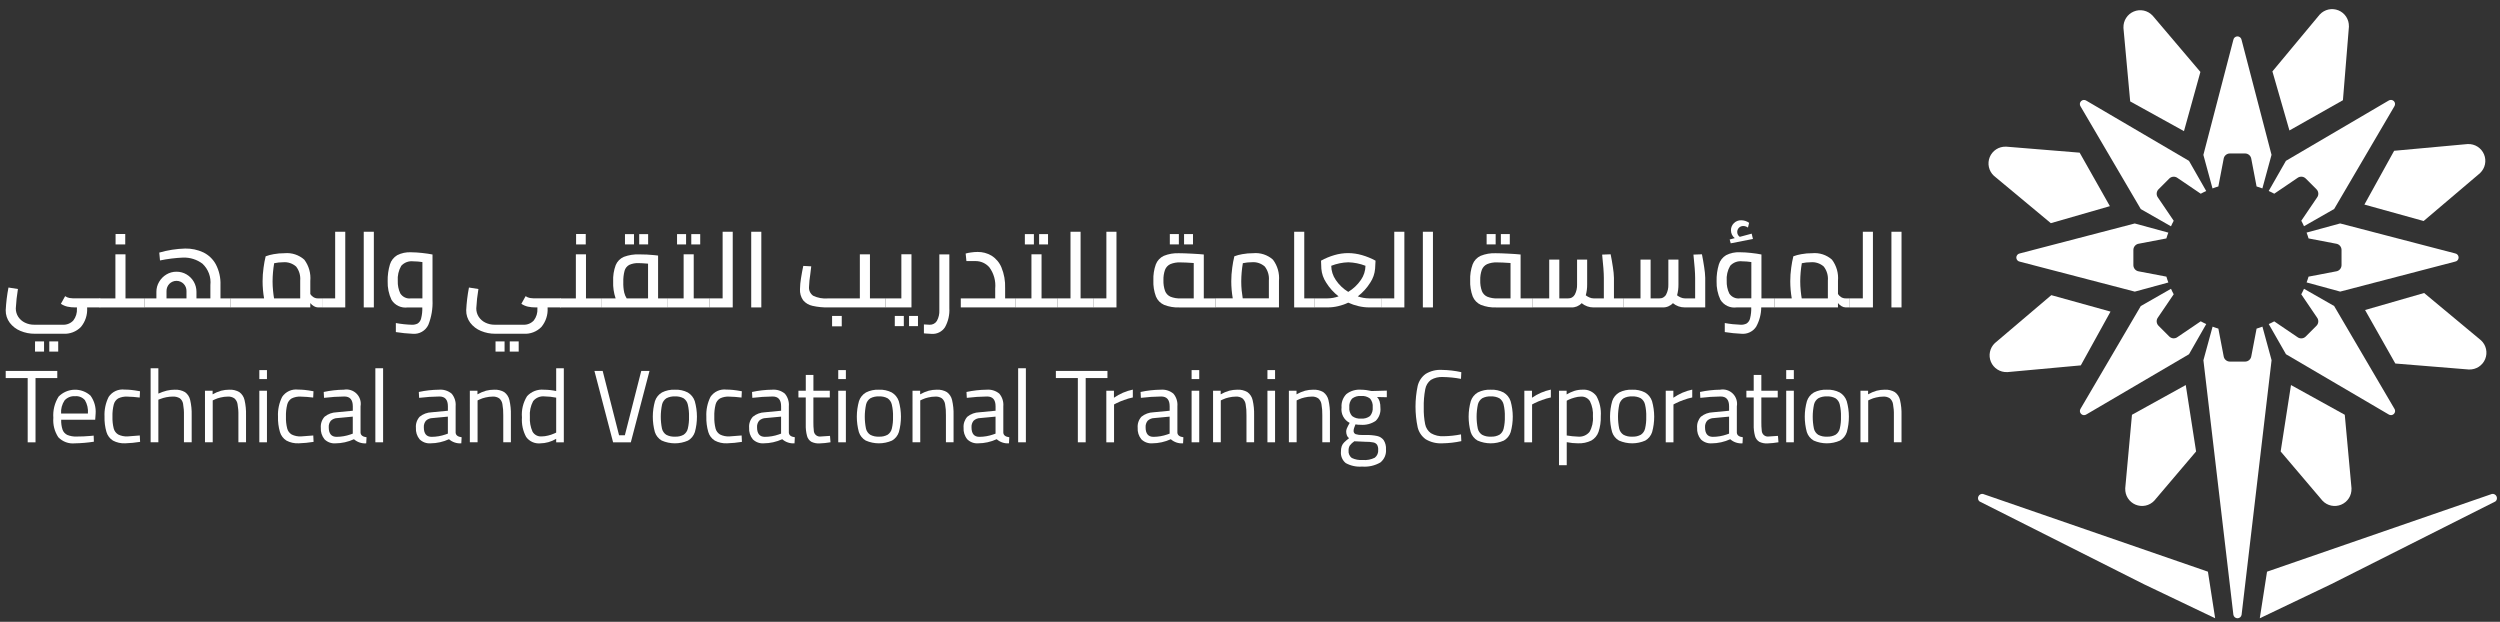 <svg width="197" height="49" viewBox="0 0 197 49" fill="none" xmlns="http://www.w3.org/2000/svg">
<rect x="0" y="0" width="197" height="49" fill="#333333" stroke="none"/>
<g clip-path="url(#clip0_4392_5598)">
<path d="M2.181 29.79H0.45V29.229H4.514V29.79H2.799V34.854H2.182L2.181 29.79Z" fill="white"/>
<path d="M4.591 34.451C4.297 34 4.16 33.464 4.203 32.927C4.159 32.339 4.304 31.752 4.617 31.253C4.946 30.918 5.391 30.724 5.86 30.709C6.328 30.695 6.784 30.862 7.133 31.176C7.433 31.591 7.575 32.1 7.535 32.611L7.502 33.074H4.821C4.81 33.341 4.847 33.608 4.93 33.862C4.996 34.043 5.13 34.191 5.304 34.273C5.537 34.367 5.788 34.41 6.04 34.399C6.197 34.399 6.379 34.395 6.585 34.387C6.79 34.379 6.977 34.366 7.145 34.35L7.381 34.326L7.398 34.806C6.903 34.883 6.403 34.926 5.902 34.935C5.661 34.96 5.418 34.929 5.19 34.845C4.963 34.761 4.758 34.626 4.591 34.451ZM6.928 32.585C6.959 32.218 6.877 31.851 6.692 31.533C6.597 31.423 6.478 31.337 6.344 31.283C6.21 31.228 6.064 31.207 5.92 31.221C5.766 31.208 5.611 31.231 5.467 31.288C5.323 31.345 5.194 31.435 5.09 31.549C4.886 31.855 4.789 32.219 4.814 32.585H6.928Z" fill="white"/>
<path d="M8.902 34.719C8.655 34.564 8.473 34.325 8.39 34.045C8.275 33.648 8.223 33.235 8.236 32.822C8.211 32.288 8.323 31.756 8.561 31.277C8.697 31.073 8.887 30.912 9.11 30.809C9.332 30.708 9.579 30.67 9.822 30.7C9.984 30.7 10.152 30.708 10.326 30.725C10.5 30.741 10.735 30.777 11.033 30.831L11.008 31.327C10.682 31.285 10.354 31.26 10.025 31.253C9.78 31.239 9.535 31.288 9.314 31.395C9.139 31.503 9.013 31.675 8.964 31.875C8.886 32.19 8.852 32.514 8.862 32.838C8.852 33.148 8.885 33.458 8.959 33.759C9.01 33.959 9.137 34.131 9.313 34.238C9.543 34.352 9.799 34.404 10.056 34.389L11.015 34.315L11.04 34.819C10.653 34.883 10.262 34.921 9.869 34.933C9.533 34.95 9.199 34.876 8.902 34.719Z" fill="white"/>
<path d="M11.869 29.018H12.479V31.017C12.692 30.918 12.914 30.839 13.141 30.782C13.345 30.733 13.554 30.708 13.763 30.708C14.048 30.692 14.332 30.758 14.58 30.899C14.787 31.049 14.932 31.271 14.986 31.521C15.075 31.91 15.115 32.309 15.104 32.708V34.853H14.495V32.724C14.503 32.42 14.479 32.117 14.426 31.817C14.399 31.644 14.305 31.487 14.165 31.381C13.994 31.283 13.797 31.238 13.601 31.25C13.27 31.255 12.942 31.318 12.633 31.438L12.479 31.495V34.851H11.87L11.869 29.018Z" fill="white"/>
<path d="M16.152 30.789H16.754V31.074C16.965 30.952 17.19 30.857 17.424 30.789C17.633 30.735 17.847 30.707 18.063 30.708C18.344 30.691 18.625 30.759 18.867 30.902C19.072 31.054 19.215 31.275 19.27 31.523C19.359 31.911 19.399 32.309 19.387 32.707V34.852H18.786V32.723C18.794 32.426 18.77 32.129 18.717 31.837C18.689 31.664 18.601 31.506 18.469 31.39C18.315 31.288 18.133 31.239 17.949 31.252C17.758 31.253 17.569 31.276 17.384 31.322C17.223 31.357 17.066 31.41 16.916 31.48L16.762 31.553V34.851H16.153L16.152 30.789Z" fill="white"/>
<path d="M20.435 29.164H21.036V29.871H20.435V29.164ZM20.435 30.789H21.036V34.853H20.435V30.789Z" fill="white"/>
<path d="M22.572 34.719C22.325 34.564 22.143 34.325 22.06 34.045C21.945 33.648 21.893 33.235 21.906 32.822C21.881 32.288 21.993 31.756 22.231 31.277C22.367 31.073 22.557 30.911 22.78 30.809C23.002 30.707 23.249 30.67 23.492 30.7C23.655 30.7 23.823 30.708 23.996 30.725C24.17 30.741 24.405 30.776 24.703 30.831L24.679 31.327C24.353 31.285 24.024 31.26 23.695 31.253C23.45 31.239 23.205 31.288 22.984 31.395C22.809 31.503 22.683 31.675 22.634 31.875C22.556 32.19 22.522 32.514 22.533 32.838C22.523 33.148 22.555 33.458 22.63 33.759C22.68 33.959 22.807 34.131 22.983 34.238C23.214 34.352 23.47 34.404 23.727 34.389L24.686 34.316L24.71 34.819C24.323 34.883 23.932 34.921 23.54 34.933C23.204 34.95 22.87 34.876 22.572 34.719Z" fill="white"/>
<path d="M25.572 34.618C25.363 34.362 25.259 34.037 25.281 33.707C25.268 33.55 25.288 33.391 25.339 33.241C25.39 33.092 25.471 32.954 25.578 32.837C25.846 32.62 26.179 32.498 26.525 32.488L27.801 32.366V32.016C27.801 31.502 27.579 31.244 27.134 31.244C26.599 31.25 26.065 31.286 25.534 31.35L25.509 30.887C26.03 30.774 26.562 30.714 27.095 30.708C27.274 30.675 27.459 30.686 27.633 30.74C27.808 30.794 27.966 30.889 28.096 31.018C28.225 31.147 28.322 31.305 28.377 31.479C28.431 31.653 28.444 31.838 28.411 32.018V34.098C28.428 34.299 28.585 34.418 28.883 34.456L28.858 34.936C28.683 34.949 28.508 34.927 28.342 34.871C28.176 34.816 28.023 34.727 27.891 34.611C27.432 34.822 26.933 34.933 26.428 34.936C26.271 34.947 26.113 34.924 25.966 34.869C25.818 34.815 25.684 34.729 25.572 34.618ZM27.613 34.236L27.799 34.17V32.83L26.596 32.943C26.4 32.945 26.212 33.02 26.068 33.155C25.95 33.301 25.892 33.487 25.906 33.675C25.906 34.173 26.112 34.422 26.523 34.423C26.894 34.421 27.262 34.358 27.613 34.236Z" fill="white"/>
<path d="M29.578 29.018H30.188V34.853H29.578V29.018Z" fill="white"/>
<path d="M33.065 34.618C32.856 34.362 32.752 34.037 32.774 33.707C32.761 33.549 32.781 33.391 32.832 33.241C32.883 33.092 32.965 32.954 33.071 32.837C33.34 32.62 33.672 32.498 34.018 32.488L35.294 32.366V32.016C35.294 31.502 35.072 31.244 34.627 31.244C34.093 31.251 33.558 31.286 33.027 31.35L33.003 30.887C33.524 30.774 34.055 30.714 34.588 30.708C34.95 30.675 35.311 30.788 35.591 31.021C35.706 31.158 35.793 31.317 35.847 31.488C35.901 31.658 35.92 31.838 35.904 32.016V34.097C35.921 34.297 36.078 34.417 36.376 34.455L36.351 34.935C36.176 34.948 36 34.926 35.833 34.87C35.667 34.815 35.513 34.726 35.381 34.61C34.922 34.821 34.424 34.932 33.919 34.935C33.762 34.945 33.605 34.923 33.458 34.868C33.311 34.813 33.177 34.728 33.065 34.618ZM35.105 34.236L35.292 34.17V32.83L34.089 32.943C33.893 32.945 33.704 33.02 33.561 33.155C33.443 33.301 33.385 33.487 33.398 33.675C33.398 34.173 33.604 34.423 34.016 34.423C34.387 34.421 34.755 34.358 35.105 34.236Z" fill="white"/>
<path d="M37.023 30.789H37.624V31.074C37.836 30.952 38.061 30.857 38.295 30.789C38.504 30.735 38.718 30.708 38.933 30.708C39.215 30.691 39.495 30.759 39.739 30.902C39.943 31.054 40.086 31.275 40.141 31.523C40.23 31.911 40.27 32.309 40.258 32.707V34.852H39.657V32.723C39.664 32.426 39.641 32.129 39.588 31.837C39.56 31.664 39.472 31.506 39.34 31.39C39.187 31.288 39.004 31.239 38.82 31.252C38.63 31.253 38.44 31.276 38.255 31.322C38.094 31.357 37.937 31.41 37.788 31.48L37.633 31.553V34.851H37.024L37.023 30.789Z" fill="white"/>
<path d="M41.462 34.435C41.207 33.964 41.091 33.43 41.129 32.895C41.079 32.308 41.22 31.721 41.531 31.221C41.697 31.038 41.904 30.897 42.135 30.808C42.366 30.719 42.614 30.685 42.86 30.709C43.185 30.711 43.509 30.746 43.827 30.814V29.02H44.429V34.855H43.827V34.579C43.446 34.807 43.011 34.931 42.566 34.937C42.354 34.956 42.141 34.919 41.948 34.831C41.754 34.743 41.587 34.607 41.462 34.435ZM43.193 34.321C43.355 34.283 43.513 34.23 43.665 34.162L43.827 34.089V31.334C43.525 31.274 43.217 31.241 42.909 31.236C42.74 31.218 42.569 31.243 42.412 31.308C42.255 31.373 42.117 31.477 42.011 31.61C41.809 31.989 41.72 32.417 41.754 32.845C41.729 33.245 41.8 33.645 41.962 34.012C42.033 34.137 42.138 34.239 42.266 34.306C42.394 34.373 42.538 34.402 42.681 34.39C42.854 34.388 43.025 34.365 43.192 34.321H43.193Z" fill="white"/>
<path d="M46.841 29.229H47.491L48.783 34.301H49.238L50.531 29.229H51.181L49.709 34.855H48.312L46.841 29.229Z" fill="white"/>
<path d="M52.148 34.719C51.89 34.571 51.696 34.332 51.604 34.049C51.384 33.249 51.387 32.404 51.612 31.606C51.706 31.319 51.903 31.076 52.165 30.924C52.48 30.766 52.829 30.692 53.181 30.708C53.534 30.691 53.885 30.767 54.199 30.928C54.458 31.082 54.653 31.324 54.748 31.61C54.973 32.407 54.976 33.25 54.756 34.048C54.665 34.331 54.473 34.569 54.216 34.718C53.89 34.861 53.538 34.934 53.182 34.934C52.826 34.934 52.474 34.861 52.147 34.718L52.148 34.719ZM53.871 34.256C54.038 34.143 54.155 33.972 54.2 33.776C54.272 33.471 54.304 33.158 54.294 32.845C54.305 32.517 54.272 32.19 54.197 31.87C54.152 31.672 54.033 31.497 53.864 31.383C53.657 31.274 53.423 31.224 53.19 31.238C52.954 31.224 52.72 31.274 52.511 31.383C52.34 31.497 52.219 31.671 52.171 31.87C52.039 32.497 52.036 33.145 52.163 33.773C52.208 33.971 52.327 34.145 52.496 34.258C52.71 34.371 52.95 34.423 53.191 34.408C53.429 34.422 53.665 34.369 53.873 34.256H53.871Z" fill="white"/>
<path d="M56.326 34.719C56.078 34.565 55.896 34.325 55.814 34.045C55.699 33.648 55.647 33.235 55.66 32.822C55.635 32.288 55.747 31.756 55.984 31.277C56.12 31.073 56.31 30.912 56.533 30.809C56.756 30.708 57.002 30.67 57.246 30.7C57.407 30.7 57.575 30.708 57.749 30.725C57.924 30.741 58.16 30.777 58.457 30.831L58.432 31.327C58.106 31.285 57.778 31.26 57.449 31.253C57.203 31.239 56.959 31.288 56.738 31.395C56.563 31.503 56.437 31.675 56.388 31.875C56.31 32.19 56.276 32.514 56.287 32.838C56.277 33.148 56.31 33.458 56.384 33.759C56.434 33.959 56.561 34.131 56.737 34.238C56.968 34.352 57.224 34.403 57.481 34.389L58.44 34.315L58.464 34.819C58.077 34.883 57.686 34.921 57.294 34.933C56.958 34.95 56.623 34.876 56.326 34.719Z" fill="white"/>
<path d="M59.322 34.618C59.113 34.362 59.008 34.037 59.031 33.707C59.018 33.549 59.038 33.391 59.089 33.241C59.14 33.092 59.221 32.954 59.328 32.837C59.596 32.62 59.929 32.498 60.274 32.488L61.551 32.366V32.016C61.551 31.501 61.329 31.244 60.884 31.244C60.349 31.25 59.815 31.286 59.284 31.35L59.26 30.887C59.781 30.774 60.312 30.714 60.845 30.708C61.207 30.676 61.568 30.788 61.848 31.021C61.963 31.158 62.05 31.317 62.103 31.487C62.157 31.658 62.177 31.838 62.161 32.016V34.097C62.177 34.297 62.334 34.417 62.632 34.455L62.608 34.934C62.433 34.948 62.258 34.926 62.092 34.87C61.925 34.814 61.772 34.726 61.641 34.61C61.182 34.821 60.683 34.932 60.178 34.934C60.021 34.946 59.863 34.923 59.716 34.868C59.568 34.814 59.434 34.728 59.322 34.618ZM61.363 34.236L61.549 34.17V32.83L60.346 32.943C60.15 32.945 59.961 33.02 59.818 33.154C59.7 33.301 59.642 33.487 59.656 33.675C59.656 34.173 59.862 34.422 60.273 34.423C60.645 34.422 61.014 34.358 61.364 34.236H61.363Z" fill="white"/>
<path d="M63.929 34.81C63.763 34.706 63.644 34.544 63.595 34.355C63.518 34.062 63.483 33.759 63.494 33.456V31.318H62.916V30.788H63.496V29.545H64.097V30.788H65.388V31.318H64.095V33.258C64.091 33.484 64.102 33.711 64.128 33.937C64.13 34.005 64.146 34.071 64.176 34.132C64.206 34.193 64.248 34.247 64.301 34.291C64.353 34.334 64.414 34.366 64.479 34.384C64.545 34.402 64.613 34.406 64.68 34.396L65.404 34.347L65.444 34.851C65.157 34.902 64.866 34.931 64.575 34.941C64.352 34.954 64.129 34.908 63.929 34.81Z" fill="white"/>
<path d="M66.054 29.164H66.655V29.871H66.054V29.164ZM66.054 30.789H66.655V34.853H66.054V30.789Z" fill="white"/>
<path d="M68.224 34.719C67.966 34.571 67.772 34.332 67.68 34.049C67.461 33.249 67.464 32.404 67.688 31.606C67.782 31.319 67.979 31.076 68.241 30.924C68.556 30.766 68.905 30.692 69.257 30.708C69.61 30.691 69.961 30.767 70.275 30.928C70.534 31.082 70.729 31.324 70.825 31.61C71.049 32.407 71.052 33.25 70.832 34.048C70.741 34.331 70.549 34.569 70.292 34.718C69.966 34.861 69.614 34.934 69.258 34.934C68.902 34.934 68.55 34.861 68.224 34.718L68.224 34.719ZM69.948 34.256C70.114 34.143 70.231 33.972 70.276 33.776C70.349 33.471 70.38 33.158 70.37 32.845C70.381 32.517 70.348 32.19 70.273 31.87C70.228 31.672 70.109 31.497 69.94 31.383C69.733 31.274 69.499 31.224 69.265 31.238C69.03 31.224 68.795 31.274 68.586 31.383C68.415 31.497 68.294 31.671 68.247 31.87C68.114 32.497 68.111 33.145 68.239 33.773C68.283 33.971 68.403 34.145 68.572 34.258C68.785 34.371 69.026 34.423 69.267 34.408C69.504 34.422 69.739 34.369 69.948 34.256Z" fill="white"/>
<path d="M71.906 30.789H72.508V31.074C72.719 30.952 72.944 30.857 73.178 30.789C73.387 30.735 73.601 30.708 73.816 30.708C74.098 30.691 74.378 30.759 74.621 30.902C74.825 31.054 74.968 31.275 75.023 31.523C75.113 31.911 75.153 32.309 75.141 32.707V34.852H74.539V32.723C74.547 32.426 74.524 32.129 74.471 31.837C74.443 31.664 74.355 31.506 74.223 31.39C74.07 31.288 73.887 31.239 73.703 31.252C73.512 31.253 73.323 31.276 73.138 31.322C72.977 31.357 72.82 31.41 72.671 31.48L72.516 31.553V34.851H71.907L71.906 30.789Z" fill="white"/>
<path d="M76.222 34.618C76.012 34.362 75.908 34.036 75.93 33.707C75.918 33.549 75.938 33.391 75.989 33.241C76.04 33.092 76.121 32.954 76.227 32.837C76.496 32.62 76.829 32.498 77.174 32.488L78.451 32.366V32.016C78.451 31.501 78.228 31.244 77.784 31.244C77.249 31.25 76.715 31.286 76.184 31.35L76.159 30.887C76.68 30.774 77.211 30.714 77.744 30.708C78.107 30.676 78.468 30.788 78.748 31.021C78.98 31.298 79.093 31.656 79.061 32.016V34.097C79.077 34.297 79.234 34.417 79.532 34.455L79.507 34.934C79.333 34.948 79.157 34.926 78.991 34.87C78.825 34.814 78.672 34.725 78.54 34.609C78.082 34.821 77.583 34.932 77.078 34.934C76.921 34.946 76.763 34.923 76.615 34.868C76.468 34.814 76.333 34.728 76.222 34.618ZM78.261 34.236L78.449 34.17V32.83L77.245 32.943C77.049 32.945 76.861 33.02 76.717 33.154C76.6 33.301 76.542 33.487 76.555 33.675C76.555 34.173 76.761 34.422 77.173 34.423C77.544 34.422 77.912 34.358 78.263 34.236H78.261Z" fill="white"/>
<path d="M80.23 29.018H80.839V34.853H80.23V29.018Z" fill="white"/>
<path d="M84.934 29.79H83.203V29.229H87.267V29.79H85.552V34.854H84.934V29.79Z" fill="white"/>
<path d="M87.178 30.789H87.779V31.342C88.227 31.031 88.733 30.813 89.267 30.701V31.319C89.033 31.368 88.803 31.434 88.58 31.518C88.378 31.588 88.181 31.671 87.99 31.765L87.787 31.871V34.854H87.178V30.789Z" fill="white"/>
<path d="M89.94 34.618C89.731 34.362 89.627 34.037 89.649 33.707C89.637 33.549 89.656 33.391 89.707 33.242C89.758 33.092 89.839 32.954 89.945 32.837C90.214 32.62 90.547 32.498 90.892 32.488L92.169 32.366V32.016C92.169 31.501 91.947 31.244 91.502 31.244C90.967 31.25 90.433 31.286 89.902 31.35L89.877 30.887C90.398 30.774 90.929 30.714 91.462 30.708C91.825 30.676 92.186 30.788 92.466 31.021C92.581 31.158 92.668 31.317 92.721 31.487C92.775 31.658 92.794 31.838 92.778 32.016V34.097C92.795 34.297 92.952 34.417 93.25 34.455L93.226 34.934C93.051 34.948 92.875 34.926 92.709 34.87C92.543 34.814 92.39 34.726 92.259 34.61C91.8 34.821 91.301 34.932 90.795 34.934C90.638 34.946 90.481 34.923 90.334 34.868C90.186 34.814 90.052 34.728 89.94 34.618ZM91.981 34.236L92.167 34.17V32.83L90.965 32.943C90.768 32.945 90.579 33.02 90.436 33.154C90.318 33.301 90.261 33.487 90.274 33.675C90.274 34.173 90.48 34.422 90.891 34.423C91.262 34.421 91.63 34.358 91.98 34.236H91.981Z" fill="white"/>
<path d="M93.898 29.164H94.5V29.871H93.898V29.164ZM93.898 30.789H94.5V34.853H93.898V30.789Z" fill="white"/>
<path d="M95.589 30.789H96.19V31.074C96.401 30.952 96.627 30.857 96.861 30.789C97.069 30.735 97.284 30.708 97.499 30.708C97.78 30.691 98.061 30.759 98.303 30.902C98.508 31.054 98.651 31.275 98.706 31.523C98.796 31.911 98.835 32.309 98.824 32.707V34.852H98.222V32.723C98.23 32.426 98.207 32.129 98.154 31.837C98.126 31.664 98.037 31.506 97.905 31.39C97.751 31.288 97.569 31.239 97.385 31.252C97.195 31.253 97.005 31.276 96.82 31.322C96.659 31.357 96.502 31.41 96.353 31.48L96.198 31.553V34.851H95.589V30.789Z" fill="white"/>
<path d="M99.874 29.164H100.475V29.871H99.874V29.164ZM99.874 30.789H100.475V34.853H99.874V30.789Z" fill="white"/>
<path d="M101.564 30.789H102.166V31.074C102.377 30.952 102.602 30.857 102.837 30.789C103.045 30.735 103.26 30.707 103.475 30.708C103.756 30.691 104.037 30.759 104.28 30.902C104.484 31.054 104.627 31.275 104.682 31.523C104.771 31.911 104.811 32.309 104.799 32.707V34.852H104.198V32.723C104.205 32.426 104.182 32.129 104.129 31.837C104.101 31.664 104.014 31.506 103.881 31.39C103.728 31.288 103.545 31.239 103.361 31.252C103.171 31.253 102.981 31.276 102.796 31.322C102.635 31.357 102.478 31.41 102.329 31.48L102.175 31.553V34.851H101.564V30.789Z" fill="white"/>
<path d="M106.045 36.491C105.912 36.383 105.808 36.243 105.742 36.085C105.676 35.927 105.65 35.755 105.667 35.584C105.662 35.44 105.683 35.295 105.728 35.158C105.769 35.046 105.834 34.945 105.919 34.861C106.042 34.743 106.171 34.631 106.307 34.528C106.228 34.475 106.168 34.398 106.136 34.308C106.098 34.21 106.079 34.105 106.079 33.999C106.081 33.92 106.097 33.842 106.128 33.768C106.194 33.616 106.27 33.467 106.355 33.324C106.135 33.213 105.955 33.036 105.84 32.817C105.725 32.599 105.681 32.35 105.714 32.105C105.698 31.913 105.724 31.719 105.79 31.538C105.856 31.356 105.96 31.19 106.095 31.052C106.424 30.799 106.835 30.676 107.249 30.708C107.529 30.712 107.807 30.747 108.078 30.813L109.281 30.781V31.301L108.509 31.285C108.603 31.38 108.672 31.497 108.712 31.624C108.76 31.789 108.781 31.96 108.777 32.132C108.796 32.321 108.772 32.512 108.707 32.691C108.643 32.87 108.539 33.032 108.403 33.165C108.057 33.399 107.641 33.508 107.224 33.474C107.086 33.476 106.947 33.465 106.81 33.441C106.767 33.549 106.732 33.644 106.704 33.725C106.68 33.793 106.666 33.865 106.664 33.937C106.657 33.995 106.67 34.053 106.7 34.103C106.73 34.153 106.776 34.192 106.83 34.213C106.998 34.264 107.172 34.286 107.347 34.278H107.664C107.954 34.272 108.245 34.299 108.529 34.359C108.733 34.403 108.914 34.521 109.037 34.689C109.17 34.904 109.233 35.156 109.216 35.408C109.233 35.603 109.201 35.799 109.125 35.979C109.048 36.159 108.929 36.317 108.777 36.44C108.34 36.694 107.835 36.807 107.331 36.766C106.885 36.802 106.437 36.707 106.045 36.491ZM108.333 36.068C108.427 35.995 108.501 35.898 108.548 35.788C108.595 35.678 108.613 35.557 108.601 35.438C108.61 35.301 108.579 35.164 108.512 35.044C108.438 34.946 108.331 34.881 108.21 34.861C108.009 34.823 107.805 34.807 107.601 34.812L106.723 34.772C106.583 34.863 106.461 34.977 106.361 35.111C106.294 35.229 106.262 35.364 106.268 35.499C106.255 35.61 106.271 35.722 106.315 35.824C106.358 35.927 106.427 36.016 106.515 36.084C106.787 36.215 107.088 36.271 107.388 36.247C107.713 36.276 108.04 36.214 108.333 36.068ZM107.959 32.781C108.038 32.685 108.097 32.575 108.134 32.456C108.17 32.338 108.182 32.213 108.17 32.09C108.182 31.968 108.169 31.845 108.133 31.727C108.097 31.61 108.037 31.502 107.959 31.407C107.76 31.253 107.51 31.181 107.259 31.204C107.002 31.18 106.745 31.254 106.54 31.412C106.46 31.506 106.399 31.615 106.362 31.733C106.325 31.851 106.313 31.976 106.325 32.099C106.312 32.221 106.325 32.345 106.362 32.462C106.399 32.579 106.46 32.688 106.54 32.781C106.743 32.936 106.997 33.008 107.251 32.984C107.505 33.009 107.757 32.936 107.959 32.781Z" fill="white"/>
<path d="M112.347 34.614C112.029 34.387 111.804 34.054 111.713 33.675C111.485 32.599 111.485 31.487 111.713 30.411C111.803 30.033 112.023 29.699 112.335 29.468C112.724 29.231 113.176 29.119 113.631 29.148C114.142 29.156 114.652 29.216 115.151 29.326L115.126 29.855C114.66 29.765 114.187 29.717 113.713 29.709C113.377 29.687 113.043 29.766 112.753 29.936C112.519 30.116 112.361 30.377 112.31 30.669C112.219 31.15 112.179 31.64 112.192 32.131C112.182 32.566 112.218 33 112.302 33.427C112.358 33.711 112.519 33.964 112.753 34.134C113.066 34.316 113.425 34.399 113.785 34.374C114.236 34.366 114.685 34.318 115.127 34.228L115.152 34.762C114.665 34.868 114.17 34.925 113.672 34.933C113.208 34.962 112.746 34.851 112.347 34.614Z" fill="white"/>
<path d="M116.435 34.719C116.177 34.571 115.983 34.332 115.891 34.049C115.672 33.249 115.674 32.404 115.899 31.606C115.994 31.319 116.19 31.076 116.452 30.924C116.767 30.766 117.116 30.692 117.468 30.708C117.821 30.691 118.172 30.767 118.486 30.928C118.745 31.082 118.94 31.324 119.035 31.61C119.261 32.407 119.263 33.25 119.043 34.048C118.952 34.331 118.76 34.569 118.503 34.718C118.177 34.861 117.825 34.934 117.469 34.934C117.113 34.934 116.761 34.861 116.434 34.718L116.435 34.719ZM118.159 34.256C118.325 34.143 118.442 33.972 118.487 33.776C118.559 33.471 118.591 33.158 118.581 32.845C118.592 32.517 118.559 32.19 118.484 31.87C118.439 31.672 118.32 31.497 118.151 31.383C117.944 31.274 117.711 31.224 117.477 31.238C117.241 31.224 117.007 31.274 116.798 31.383C116.627 31.497 116.506 31.671 116.458 31.87C116.326 32.497 116.323 33.145 116.45 33.773C116.495 33.971 116.614 34.145 116.784 34.258C116.997 34.371 117.237 34.423 117.479 34.408C117.715 34.422 117.951 34.369 118.159 34.256Z" fill="white"/>
<path d="M120.118 30.789H120.72V31.342C121.167 31.031 121.673 30.813 122.207 30.701V31.319C121.973 31.368 121.744 31.435 121.52 31.518C121.318 31.588 121.122 31.671 120.931 31.765L120.728 31.871V34.854H120.119L120.118 30.789Z" fill="white"/>
<path d="M122.849 30.789H123.45V31.08C123.644 30.964 123.85 30.87 124.064 30.8C124.268 30.737 124.481 30.706 124.695 30.707C124.906 30.689 125.117 30.726 125.31 30.814C125.503 30.901 125.67 31.036 125.796 31.206C126.063 31.691 126.183 32.243 126.142 32.795C126.156 33.216 126.095 33.635 125.963 34.035C125.863 34.324 125.66 34.566 125.394 34.717C125.068 34.875 124.707 34.949 124.345 34.933C124.048 34.933 123.751 34.903 123.459 34.843V36.656H122.85L122.849 30.789ZM125.254 34.033C125.463 33.665 125.556 33.242 125.522 32.821C125.552 32.407 125.472 31.993 125.291 31.621C125.218 31.502 125.114 31.404 124.99 31.339C124.866 31.274 124.727 31.243 124.587 31.251C124.415 31.253 124.244 31.279 124.08 31.329C123.92 31.372 123.763 31.428 123.612 31.495L123.457 31.577V34.316C123.753 34.366 124.052 34.396 124.352 34.406C124.521 34.422 124.692 34.397 124.85 34.332C125.007 34.267 125.146 34.165 125.254 34.033Z" fill="white"/>
<path d="M127.578 34.719C127.32 34.571 127.126 34.332 127.034 34.049C126.814 33.249 126.817 32.404 127.042 31.606C127.136 31.319 127.333 31.076 127.594 30.924C127.91 30.766 128.261 30.692 128.613 30.708C128.966 30.691 129.317 30.767 129.631 30.928C129.89 31.082 130.085 31.324 130.18 31.61C130.405 32.407 130.408 33.25 130.188 34.048C130.097 34.331 129.905 34.569 129.648 34.718C129.322 34.861 128.97 34.934 128.614 34.934C128.258 34.934 127.906 34.861 127.579 34.718L127.578 34.719ZM129.302 34.256C129.468 34.143 129.585 33.972 129.631 33.776C129.702 33.471 129.734 33.158 129.724 32.845C129.735 32.517 129.702 32.19 129.627 31.87C129.582 31.671 129.463 31.497 129.294 31.383C129.087 31.274 128.853 31.224 128.619 31.238C128.384 31.224 128.149 31.274 127.94 31.383C127.77 31.497 127.648 31.671 127.601 31.87C127.468 32.497 127.466 33.145 127.592 33.773C127.638 33.971 127.757 34.145 127.927 34.258C128.14 34.371 128.38 34.423 128.621 34.408C128.858 34.422 129.093 34.369 129.302 34.256Z" fill="white"/>
<path d="M131.26 30.789H131.861V31.342C132.309 31.031 132.815 30.813 133.349 30.701V31.319C133.115 31.368 132.886 31.434 132.662 31.518C132.46 31.588 132.263 31.671 132.072 31.765L131.869 31.871V34.854H131.26V30.789Z" fill="white"/>
<path d="M134.024 34.618C133.815 34.362 133.711 34.037 133.733 33.707C133.72 33.55 133.74 33.391 133.791 33.241C133.842 33.092 133.923 32.954 134.03 32.837C134.298 32.62 134.631 32.498 134.976 32.488L136.252 32.366V32.016C136.252 31.502 136.03 31.244 135.586 31.244C135.051 31.25 134.517 31.286 133.985 31.35L133.961 30.887C134.482 30.774 135.013 30.714 135.546 30.708C135.726 30.675 135.911 30.686 136.085 30.74C136.259 30.794 136.418 30.889 136.548 31.018C136.677 31.147 136.773 31.305 136.828 31.479C136.883 31.653 136.895 31.838 136.863 32.018V34.098C136.879 34.299 137.036 34.418 137.334 34.456L137.31 34.936C137.135 34.949 136.959 34.927 136.793 34.871C136.627 34.816 136.474 34.727 136.343 34.611C135.884 34.822 135.385 34.933 134.88 34.936C134.723 34.947 134.565 34.924 134.418 34.869C134.27 34.814 134.136 34.729 134.024 34.618ZM136.064 34.236L136.251 34.17V32.83L135.049 32.943C134.852 32.945 134.663 33.02 134.52 33.155C134.402 33.301 134.344 33.487 134.357 33.675C134.357 34.173 134.563 34.422 134.975 34.423C135.346 34.422 135.714 34.358 136.064 34.236Z" fill="white"/>
<path d="M138.627 34.81C138.462 34.706 138.343 34.543 138.294 34.355C138.216 34.062 138.182 33.759 138.192 33.456V31.318H137.615V30.788H138.192V29.545H138.794V30.788H140.086V31.318H138.794V33.258C138.79 33.484 138.801 33.711 138.826 33.937C138.828 34.005 138.845 34.071 138.875 34.132C138.905 34.193 138.947 34.247 138.999 34.291C139.052 34.334 139.113 34.366 139.178 34.384C139.243 34.402 139.312 34.406 139.379 34.396L140.103 34.347L140.143 34.851C139.856 34.901 139.565 34.931 139.274 34.941C139.051 34.954 138.828 34.909 138.627 34.81Z" fill="white"/>
<path d="M140.753 29.164H141.354V29.871H140.753V29.164ZM140.753 30.789H141.354V34.853H140.753V30.789Z" fill="white"/>
<path d="M142.923 34.719C142.664 34.571 142.47 34.332 142.378 34.049C142.159 33.249 142.162 32.404 142.386 31.606C142.481 31.319 142.677 31.076 142.939 30.924C143.254 30.766 143.604 30.692 143.955 30.708C144.308 30.691 144.659 30.767 144.974 30.928C145.233 31.082 145.427 31.324 145.522 31.61C145.747 32.407 145.75 33.25 145.53 34.048C145.439 34.331 145.247 34.569 144.99 34.718C144.664 34.861 144.312 34.934 143.956 34.934C143.6 34.934 143.248 34.861 142.922 34.718L142.923 34.719ZM144.646 34.256C144.812 34.143 144.93 33.972 144.975 33.776C145.047 33.471 145.078 33.158 145.068 32.845C145.079 32.517 145.046 32.19 144.971 31.87C144.926 31.672 144.807 31.497 144.638 31.383C144.43 31.274 144.197 31.224 143.963 31.238C143.728 31.224 143.493 31.274 143.284 31.383C143.113 31.497 142.992 31.671 142.945 31.87C142.812 32.497 142.809 33.145 142.936 33.773C142.981 33.971 143.101 34.145 143.27 34.258C143.483 34.371 143.723 34.423 143.964 34.408C144.201 34.422 144.437 34.369 144.646 34.256Z" fill="white"/>
<path d="M146.604 30.789H147.206V31.074C147.417 30.952 147.642 30.857 147.877 30.789C148.085 30.735 148.3 30.708 148.515 30.708C148.796 30.691 149.076 30.759 149.319 30.902C149.524 31.054 149.667 31.275 149.722 31.523C149.812 31.911 149.851 32.309 149.84 32.707V34.852H149.238V32.723C149.246 32.426 149.223 32.129 149.169 31.837C149.141 31.664 149.054 31.506 148.921 31.39C148.768 31.288 148.585 31.239 148.401 31.252C148.211 31.253 148.021 31.276 147.836 31.322C147.675 31.357 147.518 31.41 147.369 31.48L147.215 31.553V34.851H146.605L146.604 30.789Z" fill="white"/>
<path d="M7.895 24.224H6.866V24.267C6.899 24.81 6.724 25.346 6.376 25.766C6.195 25.95 5.977 26.092 5.737 26.184C5.496 26.276 5.239 26.316 4.981 26.299H2.737C2.351 26.302 1.967 26.227 1.611 26.077C1.278 25.942 0.987 25.719 0.769 25.433C0.556 25.149 0.444 24.803 0.45 24.448C0.481 23.847 0.553 23.248 0.668 22.657L1.413 22.774C1.329 23.279 1.273 23.787 1.245 24.298C1.242 24.536 1.309 24.769 1.439 24.968C1.569 25.165 1.75 25.322 1.963 25.424C2.191 25.535 2.442 25.591 2.696 25.588H4.932C5.089 25.599 5.247 25.574 5.393 25.516C5.54 25.458 5.671 25.368 5.778 25.253C5.982 24.987 6.083 24.657 6.062 24.323V24.224H5.912C5.715 24.225 5.518 24.206 5.325 24.166C5.137 24.125 4.958 24.048 4.798 23.94L5.133 23.337C5.235 23.41 5.352 23.46 5.476 23.482C5.643 23.505 5.811 23.515 5.979 23.511H7.896L7.895 24.224ZM2.762 26.904H3.471V27.708H2.759L2.762 26.904ZM3.884 26.904H4.587V27.708H3.884V26.904Z" fill="white"/>
<path d="M11.386 23.515V24.227H7.846V23.515H9.094V20.04H9.889V23.515H11.386ZM9.107 18.44H9.869V19.261H9.107V18.44Z" fill="white"/>
<path d="M18.171 23.513V24.225H11.386V23.513H12.324V22.994C12.323 22.718 12.397 22.448 12.538 22.211C12.676 21.971 12.874 21.771 13.111 21.629C13.351 21.484 13.627 21.408 13.907 21.411C14.187 21.408 14.462 21.482 14.702 21.625C14.94 21.766 15.137 21.966 15.274 22.206C15.41 22.446 15.482 22.718 15.481 22.994V23.513H16.578V22.466C16.613 22.156 16.574 21.842 16.466 21.549C16.357 21.256 16.182 20.993 15.954 20.779C15.517 20.451 14.981 20.281 14.434 20.297C13.821 20.323 13.21 20.399 12.608 20.523L12.55 19.904C13.214 19.711 13.901 19.604 14.593 19.585C15.086 19.576 15.574 19.679 16.021 19.887C16.441 20.092 16.786 20.423 17.009 20.834C17.269 21.334 17.395 21.894 17.374 22.458V23.513L18.171 23.513ZM13.347 22.366C13.273 22.442 13.214 22.533 13.176 22.632C13.137 22.732 13.118 22.838 13.121 22.944V23.513H14.695V22.934C14.698 22.829 14.679 22.725 14.64 22.627C14.601 22.529 14.543 22.44 14.469 22.365C14.396 22.291 14.309 22.232 14.212 22.192C14.116 22.151 14.013 22.131 13.908 22.131C13.804 22.131 13.701 22.151 13.604 22.192C13.508 22.232 13.421 22.291 13.347 22.365L13.347 22.366Z" fill="white"/>
<path d="M25.381 23.513V24.225H25.055C24.942 24.221 24.832 24.188 24.736 24.128C24.626 24.065 24.529 23.981 24.451 23.881V24.224H18.17V23.512H20.809C20.732 23.067 20.692 22.616 20.692 22.164C20.692 21.807 20.717 21.45 20.767 21.097C20.806 20.794 20.862 20.493 20.934 20.197C21.137 20.121 21.346 20.065 21.559 20.029C21.842 19.977 22.129 19.952 22.417 19.953C22.699 19.926 22.983 19.957 23.252 20.045C23.52 20.133 23.768 20.276 23.979 20.464C24.338 20.942 24.506 21.536 24.452 22.131V23.169C24.514 23.27 24.599 23.355 24.7 23.416C24.807 23.482 24.93 23.516 25.056 23.513L25.381 23.513ZM21.517 22.914C21.542 23.163 21.568 23.362 21.596 23.513H23.656V22.115C23.692 21.718 23.578 21.321 23.334 21.005C23.195 20.882 23.032 20.788 22.856 20.729C22.679 20.671 22.493 20.649 22.308 20.666C22.071 20.666 21.835 20.691 21.604 20.742C21.524 21.212 21.482 21.688 21.479 22.165C21.479 22.415 21.491 22.665 21.517 22.914Z" fill="white"/>
<path d="M27.207 18.262V24.225H25.381V23.513H26.411V18.262H27.207Z" fill="white"/>
<path d="M28.663 18.262H29.459V24.225H28.663V18.262Z" fill="white"/>
<path d="M33.266 19.934C33.598 19.971 33.87 20.011 34.082 20.055V23.639C34.113 24.31 34 24.98 33.751 25.603C33.642 25.832 33.464 26.022 33.243 26.147C33.023 26.272 32.769 26.326 32.516 26.302C32.073 26.282 31.631 26.238 31.193 26.168V25.456C31.61 25.533 32.033 25.578 32.457 25.591C32.617 25.597 32.775 25.563 32.917 25.49C33.054 25.396 33.149 25.254 33.185 25.093C33.257 24.809 33.288 24.518 33.277 24.226H32.13C31.883 24.26 31.63 24.223 31.404 24.117C31.177 24.012 30.986 23.843 30.853 23.631C30.636 23.171 30.531 22.666 30.548 22.157C30.538 21.709 30.599 21.263 30.728 20.834C30.822 20.531 31.024 20.273 31.297 20.11C31.632 19.94 32.006 19.86 32.382 19.879C32.677 19.882 32.972 19.9 33.266 19.934ZM31.545 23.124C31.634 23.263 31.761 23.374 31.911 23.443C32.061 23.512 32.227 23.536 32.391 23.512H33.286V20.651C33.046 20.614 32.803 20.594 32.559 20.592C32.385 20.572 32.209 20.594 32.045 20.655C31.881 20.718 31.734 20.818 31.617 20.948C31.41 21.306 31.315 21.719 31.345 22.133C31.331 22.474 31.4 22.814 31.544 23.124L31.545 23.124Z" fill="white"/>
<path d="M44.181 24.224H43.151V24.267C43.185 24.81 43.009 25.346 42.661 25.766C42.48 25.95 42.263 26.092 42.022 26.184C41.781 26.276 41.524 26.316 41.267 26.299H39.023C38.636 26.302 38.252 26.227 37.896 26.077C37.563 25.942 37.272 25.719 37.054 25.433C36.842 25.149 36.73 24.803 36.737 24.448C36.767 23.847 36.839 23.248 36.954 22.657L37.699 22.774C37.614 23.279 37.558 23.787 37.531 24.298C37.528 24.536 37.595 24.769 37.725 24.968C37.855 25.164 38.036 25.322 38.248 25.424C38.477 25.535 38.727 25.591 38.981 25.588H41.217C41.374 25.599 41.532 25.575 41.678 25.516C41.825 25.458 41.956 25.368 42.063 25.253C42.267 24.987 42.368 24.657 42.348 24.323V24.224H42.197C42 24.225 41.804 24.206 41.611 24.166C41.422 24.125 41.243 24.048 41.083 23.94L41.418 23.337C41.52 23.41 41.637 23.46 41.761 23.482C41.928 23.505 42.095 23.515 42.263 23.511H44.181V24.224ZM39.048 26.904H39.76V27.708H39.048V26.904ZM40.169 26.904H40.873V27.708H40.169V26.904Z" fill="white"/>
<path d="M47.422 23.515V24.227H44.131V23.515H45.378V20.04H46.175V23.515H47.422ZM45.396 18.44H46.157V19.261H45.396V18.44Z" fill="white"/>
<path d="M52.623 23.514V24.226H47.422V23.514H48.511C48.364 23.083 48.299 22.629 48.317 22.175C48.298 21.737 48.366 21.3 48.518 20.889C48.639 20.598 48.869 20.365 49.159 20.24C49.551 20.094 49.968 20.028 50.386 20.046C50.78 20.044 51.174 20.064 51.566 20.105L51.857 20.139V23.514H52.623ZM49.189 23.058C49.228 23.219 49.294 23.373 49.383 23.514H51.066V20.776C50.719 20.748 50.477 20.734 50.338 20.734C50.076 20.719 49.815 20.768 49.576 20.877C49.489 20.926 49.412 20.991 49.35 21.07C49.288 21.149 49.243 21.24 49.216 21.337C49.14 21.629 49.106 21.931 49.116 22.233C49.107 22.509 49.131 22.786 49.189 23.056V23.058ZM49.248 18.448H49.959V19.261H49.248V18.448ZM50.369 18.448H51.073V19.261H50.369V18.448Z" fill="white"/>
<path d="M55.913 23.514V24.226H52.622V23.514H53.87V20.039H54.665V23.514H55.913ZM53.351 18.448H54.063V19.261H53.351V18.448ZM54.473 18.448H55.177V19.261H54.473V18.448Z" fill="white"/>
<path d="M57.739 18.262V24.225H55.913V23.513H56.943V18.262H57.739Z" fill="white"/>
<path d="M59.196 18.262H59.992V24.225H59.196V18.262Z" fill="white"/>
<path d="M69.781 23.513V24.225H65.275C64.853 24.234 64.431 24.192 64.019 24.099C63.733 24.038 63.474 23.884 63.286 23.659C63.108 23.404 63.021 23.097 63.039 22.786C63.044 22.497 63.071 22.209 63.119 21.924C63.172 21.584 63.232 21.259 63.299 20.954L63.926 20.987L63.851 21.607C63.798 21.936 63.764 22.269 63.751 22.603C63.739 22.738 63.763 22.873 63.819 22.996C63.876 23.118 63.964 23.224 64.073 23.302C64.434 23.476 64.835 23.549 65.234 23.516H67.756V20.041H68.552V23.513H69.781ZM65.568 24.895H66.33V25.716H65.568V24.895Z" fill="white"/>
<path d="M71.824 20.037V24.225H69.781V23.513H71.027V20.038L71.824 20.037ZM70.51 24.895H71.221V25.699H70.509L70.51 24.895ZM71.632 24.895H72.337V25.699H71.633L71.632 24.895Z" fill="white"/>
<path d="M73.004 26.285L72.804 26.268V25.564C72.989 25.581 73.139 25.59 73.256 25.59C73.37 25.595 73.482 25.57 73.582 25.517C73.683 25.464 73.767 25.385 73.826 25.288C73.969 25.03 74.036 24.737 74.02 24.442V20.045H74.808V24.275C74.84 24.801 74.721 25.326 74.464 25.787C74.353 25.958 74.198 26.096 74.015 26.188C73.833 26.28 73.629 26.322 73.425 26.31C73.285 26.309 73.144 26.301 73.004 26.285Z" fill="white"/>
<path d="M80.031 23.513V24.225H75.71V23.513H78.422V22.743C78.481 22.145 78.317 21.547 77.96 21.063C77.826 20.909 77.66 20.786 77.473 20.701C77.287 20.617 77.085 20.573 76.88 20.573H76.153L76.094 19.979C76.228 19.94 76.365 19.912 76.504 19.895C76.681 19.868 76.859 19.854 77.037 19.853C77.421 19.849 77.799 19.949 78.13 20.144C78.481 20.364 78.754 20.688 78.913 21.07C79.126 21.587 79.225 22.144 79.204 22.703V23.515L80.031 23.513Z" fill="white"/>
<path d="M83.322 23.514V24.226H80.03V23.514H81.278V20.039H82.074V23.514H83.322ZM80.759 18.448H81.471V19.261H80.759V18.448ZM81.882 18.448H82.585V19.261H81.882V18.448Z" fill="white"/>
<path d="M86.153 23.513V24.225H83.322V23.513H84.355V18.262H85.15V23.513H86.153Z" fill="white"/>
<path d="M87.978 18.262V24.225H86.152V23.513H87.183V18.262H87.978Z" fill="white"/>
<path d="M95.783 23.514V24.226H92.944C92.53 24.244 92.118 24.175 91.732 24.025C91.44 23.895 91.209 23.659 91.087 23.363C90.936 22.957 90.867 22.524 90.886 22.091C90.869 21.662 90.935 21.234 91.08 20.83C91.195 20.533 91.421 20.293 91.71 20.159C92.09 20.006 92.499 19.936 92.908 19.954C93.153 19.954 93.491 19.965 93.921 19.988C94.351 20.01 94.664 20.032 94.859 20.055V23.513L95.783 23.514ZM91.809 22.936C91.887 23.133 92.038 23.293 92.232 23.38C92.487 23.48 92.761 23.526 93.036 23.514H94.066V20.726C93.619 20.694 93.265 20.677 93.002 20.677C92.734 20.666 92.467 20.712 92.219 20.815C92.029 20.904 91.881 21.064 91.805 21.259C91.711 21.524 91.669 21.804 91.679 22.084C91.668 22.373 91.712 22.662 91.809 22.935V22.936ZM92.182 18.447H92.894V19.26H92.182L92.182 18.447ZM93.304 18.447H94.008V19.26H93.304V18.447Z" fill="white"/>
<path d="M100.309 20.463C100.668 20.94 100.837 21.534 100.783 22.129V24.223H95.783V23.511H97.141C97.064 23.066 97.025 22.614 97.024 22.163C97.025 21.806 97.05 21.449 97.1 21.096C97.139 20.793 97.195 20.492 97.267 20.195C97.469 20.12 97.678 20.064 97.891 20.028C98.174 19.976 98.462 19.951 98.749 19.952C99.031 19.925 99.314 19.956 99.583 20.044C99.851 20.132 100.099 20.274 100.309 20.463ZM97.847 22.912C97.873 23.161 97.899 23.36 97.927 23.511H99.987V22.113C100.024 21.715 99.909 21.319 99.665 21.003C99.526 20.88 99.364 20.786 99.187 20.727C99.011 20.669 98.824 20.647 98.639 20.664C98.403 20.664 98.167 20.689 97.936 20.739C97.856 21.21 97.814 21.686 97.81 22.163C97.809 22.414 97.821 22.664 97.846 22.914L97.847 22.912Z" fill="white"/>
<path d="M103.571 23.513V24.225H101.98V18.262H102.776V23.513H103.571Z" fill="white"/>
<path d="M108.839 23.512V24.224H107.891C107.607 24.224 107.325 24.19 107.049 24.124C106.771 24.06 106.5 23.968 106.241 23.848C105.99 23.969 105.726 24.062 105.454 24.124C105.182 24.19 104.904 24.223 104.625 24.224H103.569V23.512H104.6C104.9 23.51 105.197 23.456 105.479 23.354C105.092 23.053 104.762 22.686 104.503 22.27C104.285 21.944 104.154 21.567 104.122 21.177L104.097 20.54C104.43 20.356 104.782 20.21 105.148 20.103C105.5 19.999 105.865 19.945 106.232 19.944C106.602 19.946 106.97 20 107.325 20.103C107.695 20.21 108.053 20.356 108.392 20.54L108.358 21.177C108.326 21.567 108.195 21.944 107.977 22.27C107.717 22.687 107.384 23.055 106.994 23.354C107.278 23.456 107.578 23.509 107.881 23.512H108.839ZM105.259 22.063C105.515 22.444 105.851 22.764 106.243 23.001C106.638 22.761 106.978 22.44 107.239 22.059C107.469 21.732 107.594 21.343 107.6 20.944C107.166 20.775 106.707 20.682 106.242 20.668C105.783 20.682 105.329 20.776 104.902 20.944C104.907 21.344 105.032 21.734 105.259 22.063Z" fill="white"/>
<path d="M110.664 18.262V24.225H108.838V23.513H109.868V18.262H110.664Z" fill="white"/>
<path d="M112.121 18.262H112.916V24.225H112.121V18.262Z" fill="white"/>
<path d="M120.747 23.514V24.226H117.908C117.494 24.244 117.081 24.175 116.695 24.025C116.404 23.895 116.173 23.659 116.05 23.363C115.9 22.957 115.831 22.524 115.85 22.091C115.833 21.662 115.899 21.234 116.044 20.83C116.159 20.533 116.385 20.293 116.674 20.159C117.054 20.006 117.462 19.936 117.872 19.954C118.117 19.954 118.455 19.965 118.885 19.988C119.315 20.01 119.628 20.032 119.823 20.055V23.513L120.747 23.514ZM116.773 22.936C116.85 23.133 117.002 23.293 117.196 23.38C117.451 23.48 117.725 23.526 118 23.514H119.03V20.726C118.583 20.694 118.228 20.677 117.966 20.677C117.698 20.666 117.431 20.712 117.183 20.815C116.993 20.904 116.844 21.064 116.769 21.259C116.675 21.524 116.632 21.804 116.643 22.084C116.632 22.373 116.676 22.662 116.773 22.935V22.936ZM117.146 18.447H117.858V19.26H117.146V18.447ZM118.268 18.447H118.972V19.26H118.268V18.447Z" fill="white"/>
<path d="M127.941 23.513V24.225H125.564C125.225 24.227 124.895 24.108 124.635 23.89C124.531 24.001 124.405 24.088 124.265 24.146C124.125 24.203 123.974 24.23 123.822 24.225H120.747V23.513H122.078V20.457H122.874V23.513H123.561C123.671 23.518 123.781 23.492 123.877 23.437C123.972 23.382 124.05 23.301 124.101 23.203C124.223 22.962 124.282 22.694 124.273 22.424V20.457H125.068V22.417C125.072 22.705 125.035 22.992 124.959 23.271C125.047 23.338 125.143 23.394 125.244 23.438C125.349 23.487 125.463 23.512 125.579 23.513H126.383V21.897C126.383 21.506 126.338 20.895 126.249 20.063L126.919 20.038C126.986 20.367 127.046 20.712 127.099 21.072C127.144 21.344 127.171 21.62 127.179 21.896V23.513H127.941Z" fill="white"/>
<path d="M134.292 21.071C134.337 21.344 134.364 21.619 134.372 21.896V24.224H132.756C132.416 24.226 132.087 24.108 131.826 23.889C131.723 24 131.597 24.087 131.457 24.145C131.316 24.203 131.165 24.23 131.014 24.224H127.94V23.513H129.272V20.457H130.068V23.513H130.754C130.865 23.518 130.974 23.492 131.07 23.437C131.166 23.382 131.244 23.301 131.294 23.203C131.417 22.962 131.476 22.694 131.466 22.424V20.457H132.262V22.417C132.266 22.705 132.229 22.992 132.153 23.271C132.241 23.338 132.336 23.394 132.438 23.438C132.543 23.487 132.657 23.512 132.773 23.513H133.577V21.897C133.577 21.506 133.532 20.895 133.443 20.063L134.113 20.038C134.18 20.367 134.239 20.711 134.292 21.071Z" fill="white"/>
<path d="M139.832 24.225H138.785C138.78 24.761 138.641 25.288 138.379 25.756C138.254 25.941 138.082 26.088 137.881 26.184C137.68 26.28 137.457 26.32 137.236 26.301C136.792 26.282 136.351 26.237 135.912 26.167V25.455C136.33 25.532 136.753 25.576 137.177 25.59C137.337 25.596 137.495 25.562 137.637 25.489C137.774 25.395 137.87 25.253 137.905 25.091C137.977 24.808 138.008 24.516 137.997 24.224H136.85C136.603 24.259 136.35 24.221 136.124 24.116C135.897 24.01 135.706 23.841 135.573 23.63C135.355 23.17 135.251 22.664 135.267 22.156C135.258 21.708 135.318 21.262 135.447 20.833C135.541 20.529 135.744 20.271 136.017 20.108C136.352 19.938 136.726 19.859 137.102 19.878C137.397 19.88 137.692 19.898 137.985 19.932C138.318 19.968 138.59 20.009 138.802 20.054V23.512H139.831L139.832 24.225ZM136.264 23.123C136.353 23.262 136.48 23.373 136.63 23.442C136.78 23.51 136.947 23.535 137.11 23.511H138.006V20.65C137.765 20.613 137.522 20.593 137.279 20.591C137.105 20.571 136.928 20.593 136.764 20.655C136.601 20.717 136.454 20.817 136.336 20.947C136.129 21.306 136.034 21.719 136.064 22.132C136.051 22.474 136.12 22.813 136.264 23.123ZM138.132 18.831L136.381 19.174L136.298 18.873L136.7 18.764C136.603 18.69 136.525 18.594 136.474 18.484C136.424 18.377 136.399 18.262 136.399 18.144C136.398 18.042 136.417 17.94 136.456 17.845C136.495 17.75 136.552 17.664 136.625 17.592C136.701 17.514 136.792 17.453 136.893 17.412C136.994 17.372 137.102 17.353 137.211 17.357C137.433 17.36 137.649 17.43 137.831 17.558L137.738 17.935C137.693 17.9 137.642 17.872 137.588 17.851C137.519 17.823 137.445 17.809 137.37 17.809C137.308 17.808 137.246 17.819 137.188 17.842C137.13 17.864 137.077 17.899 137.032 17.943C136.988 17.986 136.953 18.038 136.929 18.096C136.905 18.154 136.893 18.216 136.893 18.278C136.892 18.354 136.91 18.429 136.945 18.496C136.98 18.563 137.031 18.621 137.094 18.664L138.032 18.412L138.132 18.831Z" fill="white"/>
<path d="M145.761 23.513V24.224H145.434C145.322 24.221 145.212 24.187 145.116 24.128C145.006 24.065 144.909 23.98 144.832 23.88V24.224H139.832V23.512H141.19C141.113 23.066 141.074 22.615 141.073 22.163C141.073 21.806 141.098 21.45 141.148 21.096C141.187 20.793 141.243 20.493 141.316 20.196C141.518 20.121 141.727 20.065 141.94 20.029C142.223 19.977 142.51 19.951 142.798 19.953C143.079 19.926 143.363 19.957 143.632 20.044C143.901 20.132 144.149 20.274 144.36 20.462C144.718 20.94 144.887 21.534 144.833 22.129V23.167C144.894 23.268 144.979 23.353 145.08 23.415C145.187 23.48 145.31 23.514 145.435 23.512L145.761 23.513ZM141.896 22.914C141.921 23.162 141.947 23.362 141.975 23.513H144.036V22.114C144.072 21.717 143.957 21.321 143.713 21.005C143.574 20.881 143.412 20.787 143.235 20.729C143.059 20.671 142.872 20.649 142.687 20.666C142.451 20.665 142.215 20.691 141.984 20.741C141.903 21.212 141.861 21.688 141.858 22.165C141.858 22.415 141.871 22.665 141.897 22.914H141.896Z" fill="white"/>
<path d="M147.587 18.262V24.225H145.762V23.513H146.791V18.262H147.587Z" fill="white"/>
<path d="M149.044 18.262H149.84V24.225H149.044V18.262Z" fill="white"/>
<path d="M185.097 2.077H185.093C185.1 1.808 185.025 1.544 184.878 1.318C184.731 1.093 184.519 0.918 184.271 0.817C184.022 0.715 183.748 0.691 183.485 0.749C183.223 0.807 182.984 0.943 182.801 1.14V1.137L179.066 5.627L180.407 10.28L184.623 7.897L185.097 2.077Z" fill="white"/>
<path d="M195.435 13.635H195.432C195.627 13.45 195.761 13.21 195.816 12.947C195.871 12.684 195.845 12.411 195.741 12.163C195.637 11.915 195.46 11.705 195.234 11.56C195.008 11.415 194.742 11.342 194.474 11.352V11.349L188.658 11.882L186.315 16.12L190.982 17.416L195.435 13.635Z" fill="white"/>
<path d="M194.573 29.119V29.116C194.842 29.122 195.106 29.047 195.331 28.901C195.556 28.753 195.731 28.542 195.833 28.293C195.935 28.044 195.958 27.77 195.9 27.507C195.843 27.245 195.706 27.006 195.51 26.823L191.021 23.088L186.367 24.429L188.751 28.645L194.573 29.119Z" fill="white"/>
<path d="M183.014 39.458C183.199 39.653 183.439 39.787 183.702 39.842C183.965 39.898 184.239 39.871 184.487 39.767C184.735 39.663 184.945 39.486 185.09 39.26C185.235 39.033 185.307 38.768 185.297 38.5H185.301L184.768 32.684L180.53 30.341L179.716 35.575L183.014 39.458Z" fill="white"/>
<path d="M169.753 39.458C169.568 39.653 169.328 39.787 169.065 39.842C168.802 39.897 168.528 39.871 168.28 39.767C168.032 39.663 167.822 39.486 167.677 39.26C167.532 39.033 167.46 38.768 167.469 38.5H167.466L167.999 32.684L172.237 30.341L173.052 35.575L169.753 39.458Z" fill="white"/>
<path d="M157.193 27.038C156.998 27.223 156.864 27.463 156.809 27.726C156.753 27.989 156.779 28.263 156.883 28.511C156.987 28.758 157.164 28.969 157.391 29.113C157.617 29.258 157.882 29.331 158.151 29.321V29.325L163.967 28.792L166.309 24.554L161.643 23.258L157.193 27.038Z" fill="white"/>
<path d="M158.054 11.554V11.558C157.784 11.55 157.52 11.625 157.294 11.772C157.069 11.919 156.893 12.131 156.792 12.38C156.69 12.63 156.666 12.904 156.725 13.167C156.783 13.429 156.92 13.668 157.117 13.851L161.606 17.586L166.259 16.245L163.877 12.03L158.054 11.554Z" fill="white"/>
<path d="M169.612 1.215V1.218C169.427 1.023 169.187 0.889 168.924 0.833C168.661 0.778 168.387 0.804 168.14 0.908C167.892 1.012 167.681 1.189 167.537 1.416C167.392 1.642 167.319 1.908 167.329 2.176H167.325L167.859 7.991L172.097 10.334L173.392 5.668L169.612 1.215Z" fill="white"/>
<path d="M188.637 7.967C188.582 7.913 188.51 7.88 188.434 7.873C188.358 7.866 188.281 7.886 188.218 7.929L180.132 12.673L178.774 15.049C178.92 15.118 179.07 15.184 179.211 15.264L181.031 14.029C181.127 13.954 181.247 13.916 181.369 13.923C181.491 13.93 181.606 13.982 181.692 14.068L182.537 14.913C182.624 15 182.675 15.115 182.683 15.237C182.69 15.359 182.652 15.479 182.576 15.575L181.342 17.395C181.422 17.533 181.487 17.681 181.555 17.826L183.932 16.468L188.674 8.382C188.716 8.319 188.736 8.243 188.729 8.168C188.722 8.092 188.69 8.021 188.637 7.967Z" fill="white"/>
<path d="M155.895 39.122C155.923 39.053 155.974 38.996 156.039 38.96C156.104 38.923 156.18 38.91 156.253 38.921L173.984 45.048L174.554 48.719L168.916 46.025L155.985 39.512C155.928 39.466 155.889 39.403 155.873 39.333C155.856 39.262 155.864 39.188 155.895 39.122Z" fill="white"/>
<path d="M196.731 39.122C196.702 39.053 196.651 38.996 196.586 38.96C196.521 38.923 196.446 38.91 196.372 38.921L178.642 45.048L178.071 48.719L183.71 46.025L196.641 39.512C196.697 39.466 196.737 39.403 196.753 39.333C196.769 39.262 196.762 39.188 196.731 39.122Z" fill="white"/>
<path d="M193.472 19.97L184.402 17.607L181.758 18.328C181.813 18.48 181.872 18.63 181.914 18.788L184.073 19.201C184.194 19.215 184.306 19.273 184.387 19.365C184.468 19.456 184.513 19.574 184.513 19.696V20.89C184.513 21.013 184.468 21.131 184.387 21.222C184.306 21.313 184.194 21.372 184.073 21.386L181.914 21.799C181.872 21.956 181.813 22.104 181.759 22.255L184.4 22.976V22.979L193.47 20.614C193.545 20.601 193.614 20.561 193.663 20.502C193.712 20.443 193.739 20.369 193.739 20.292C193.739 20.215 193.712 20.141 193.663 20.082C193.614 20.023 193.545 19.983 193.47 19.969L193.472 19.97Z" fill="white"/>
<path d="M188.674 32.199L183.931 24.114L181.555 22.756C181.486 22.901 181.42 23.051 181.34 23.192L182.574 25.012C182.65 25.108 182.688 25.229 182.681 25.351C182.673 25.473 182.622 25.588 182.535 25.674L181.69 26.519C181.604 26.605 181.489 26.657 181.367 26.664C181.245 26.671 181.125 26.634 181.029 26.558L179.209 25.323C179.07 25.403 178.922 25.468 178.777 25.536L180.135 27.913L188.221 32.655C188.284 32.699 188.361 32.719 188.437 32.712C188.513 32.706 188.585 32.672 188.639 32.618C188.694 32.563 188.727 32.492 188.734 32.416C188.741 32.339 188.721 32.263 188.677 32.2L188.674 32.199Z" fill="white"/>
<path d="M177.819 25.895L177.406 28.054C177.392 28.175 177.333 28.287 177.242 28.368C177.151 28.449 177.033 28.494 176.911 28.494H175.716C175.594 28.494 175.476 28.449 175.385 28.368C175.293 28.287 175.235 28.175 175.221 28.054L174.807 25.895C174.651 25.853 174.502 25.794 174.352 25.739L173.631 28.381H173.628L175.991 48.449C176.005 48.525 176.045 48.593 176.104 48.643C176.163 48.692 176.237 48.719 176.314 48.719C176.391 48.719 176.466 48.692 176.525 48.643C176.584 48.593 176.623 48.525 176.637 48.449L179 28.381L178.279 25.738C178.127 25.793 177.977 25.852 177.819 25.895Z" fill="white"/>
<path d="M173.418 25.319L171.598 26.553C171.502 26.629 171.382 26.667 171.26 26.66C171.138 26.653 171.023 26.601 170.937 26.515L170.092 25.67C170.005 25.583 169.954 25.468 169.946 25.346C169.939 25.224 169.977 25.104 170.053 25.008L171.288 23.188C171.208 23.05 171.142 22.902 171.075 22.756L168.698 24.114H168.695L163.953 32.2C163.909 32.263 163.889 32.34 163.896 32.416C163.903 32.492 163.936 32.564 163.991 32.618C164.045 32.672 164.117 32.706 164.193 32.713C164.269 32.72 164.346 32.7 164.409 32.656L172.494 27.913L173.852 25.536C173.706 25.465 173.558 25.399 173.418 25.319Z" fill="white"/>
<path d="M170.712 21.799L168.551 21.387C168.429 21.372 168.318 21.314 168.236 21.223C168.155 21.131 168.11 21.013 168.11 20.891V19.696C168.111 19.574 168.155 19.456 168.237 19.365C168.318 19.274 168.43 19.215 168.551 19.201L170.71 18.788C170.752 18.631 170.81 18.483 170.865 18.331L168.223 17.611V17.608L159.154 19.972C159.078 19.986 159.01 20.026 158.961 20.085C158.912 20.144 158.885 20.218 158.885 20.295C158.885 20.372 158.912 20.446 158.961 20.505C159.01 20.564 159.078 20.604 159.154 20.617L168.223 22.98L170.866 22.26C170.813 22.107 170.754 21.957 170.712 21.799Z" fill="white"/>
<path d="M171.074 17.833C171.142 17.688 171.207 17.538 171.288 17.397L170.054 15.577C169.978 15.481 169.94 15.361 169.947 15.239C169.954 15.117 170.006 15.002 170.092 14.915L170.937 14.07C171.024 13.984 171.139 13.932 171.261 13.925C171.383 13.918 171.503 13.956 171.599 14.031L173.419 15.266C173.557 15.186 173.705 15.12 173.85 15.053L172.492 12.676L164.407 7.934C164.344 7.89 164.267 7.869 164.19 7.876C164.114 7.882 164.042 7.916 163.987 7.97C163.933 8.025 163.9 8.097 163.893 8.173C163.886 8.25 163.907 8.326 163.951 8.39L168.694 16.475L171.074 17.833Z" fill="white"/>
<path d="M174.806 14.693L175.22 12.534C175.234 12.412 175.292 12.3 175.384 12.219C175.475 12.138 175.593 12.093 175.715 12.093H176.91C177.032 12.093 177.15 12.138 177.241 12.219C177.332 12.301 177.391 12.412 177.405 12.534L177.818 14.693C177.975 14.735 178.123 14.793 178.275 14.848L178.995 12.206H178.998L176.634 3.136C176.62 3.061 176.58 2.992 176.521 2.943C176.463 2.894 176.388 2.867 176.311 2.867C176.235 2.867 176.16 2.894 176.101 2.943C176.043 2.992 176.003 3.061 175.989 3.136L173.626 12.206L174.346 14.849C174.499 14.794 174.649 14.734 174.806 14.693Z" fill="white"/>
</g>
<defs>
<clipPath id="clip0_4392_5598">
<rect width="196.311" height="48" fill="white" transform="translate(0.45 0.719)"/>
</clipPath>
</defs>
</svg>
